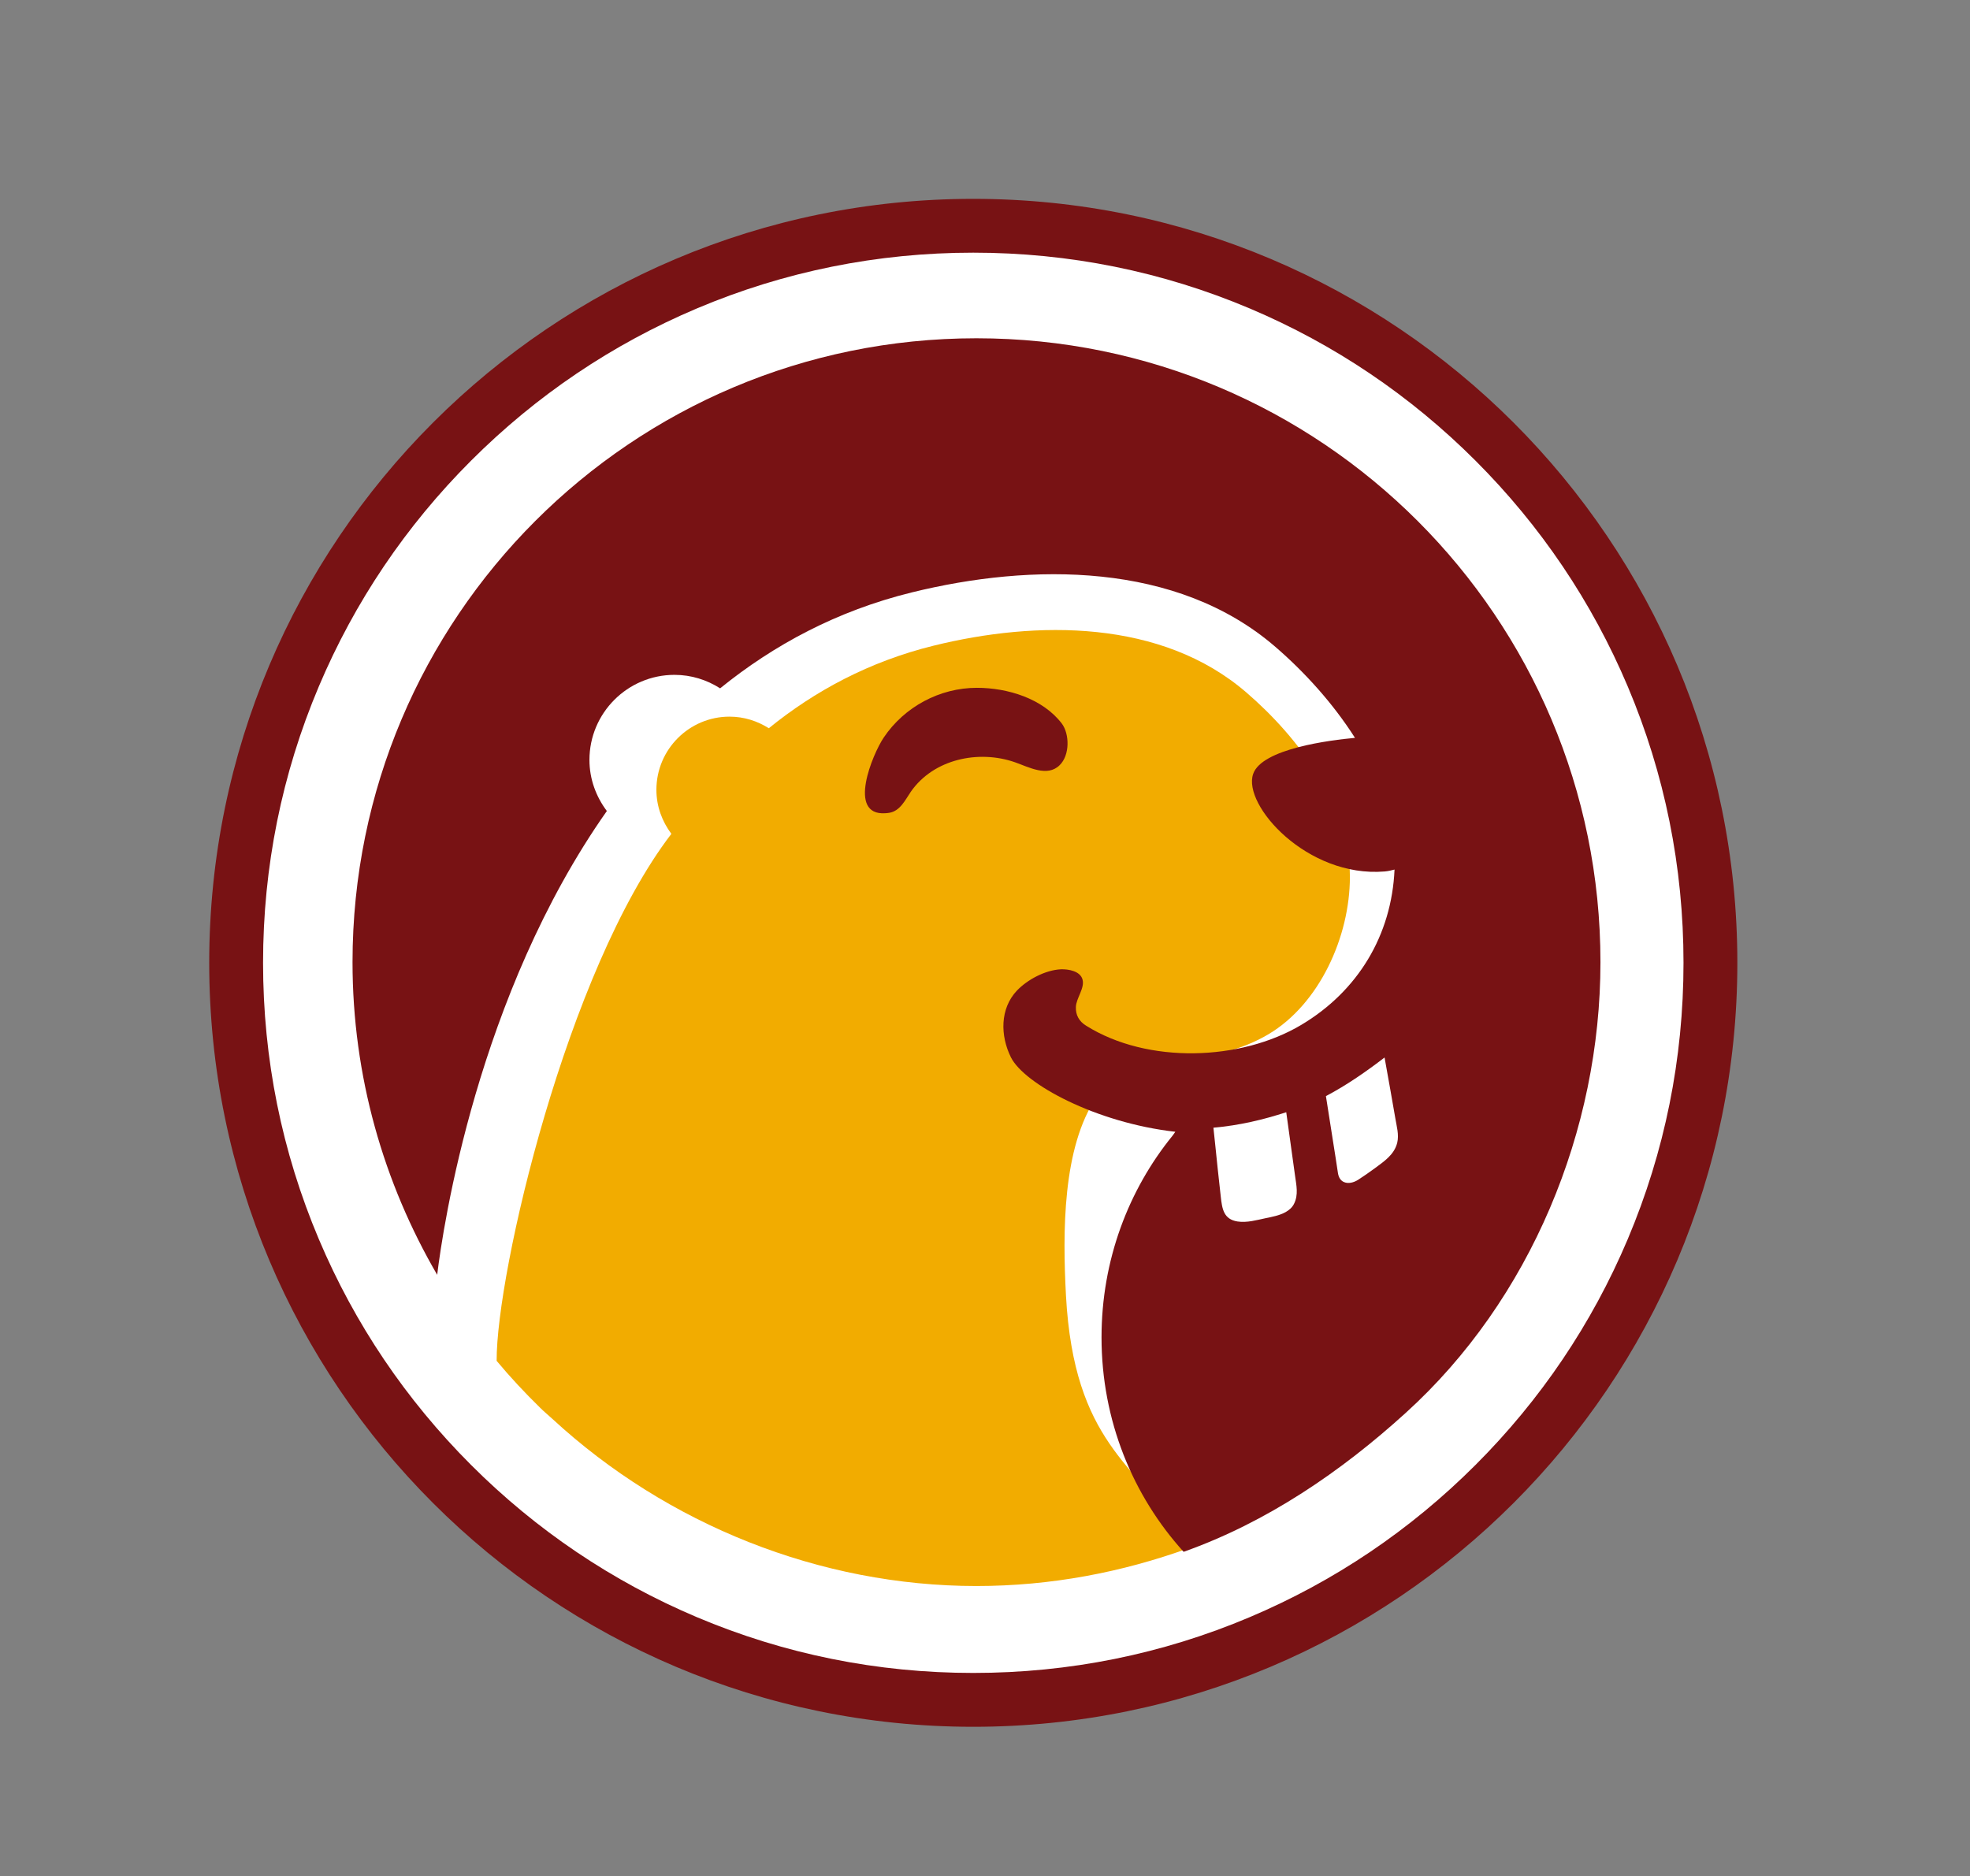 <?xml version="1.0" encoding="UTF-8"?> <!-- Generator: Adobe Illustrator 24.1.2, SVG Export Plug-In . SVG Version: 6.00 Build 0) --> <svg xmlns="http://www.w3.org/2000/svg" xmlns:xlink="http://www.w3.org/1999/xlink" id="Layer_1" x="0px" y="0px" viewBox="0 0 1177 1121" style="enable-background:new 0 0 1177 1121;" xml:space="preserve"><rect x="0" y="0" width="1177" height="1121" fill="#808080" stroke="none"/> <style type="text/css"> .st0{clip-path:url(#SVGID_2_);} .st1{opacity:0.19;fill:#353534;} .st2{opacity:0.56;fill:url(#SVGID_3_);} .st3{opacity:0.19;fill:#515352;} .st4{opacity:0.03;fill:#FFFFFF;} .st5{fill:#F2AC00;} .st6{fill:#FFFFFF;} .st7{opacity:0.85;fill:#FFFFFF;} .st8{opacity:0.9;fill:#FFFFFF;} .st9{clip-path:url(#SVGID_7_);} .st10{opacity:0.56;fill:url(#SVGID_8_);} .st11{clip-path:url(#SVGID_10_);} .st12{opacity:0.56;fill:url(#SVGID_11_);} .st13{fill:#781214;} .st14{opacity:0.2;clip-path:url(#SVGID_13_);fill:url(#SVGID_14_);} .st15{opacity:0.3;clip-path:url(#SVGID_13_);fill:url(#SVGID_15_);} .st16{clip-path:url(#SVGID_19_);} .st17{opacity:0.56;fill:url(#SVGID_20_);} .st18{clip-path:url(#SVGID_22_);} .st19{opacity:0.56;fill:url(#SVGID_23_);} .st20{opacity:0.2;clip-path:url(#SVGID_25_);fill:url(#SVGID_26_);} .st21{fill:#A0A0A0;} .st22{fill:#EDEDED;} .st23{fill:none;stroke:#B3B3B3;stroke-width:0.5;stroke-miterlimit:3.864;} .st24{stroke:#000000;stroke-miterlimit:10;} .st25{fill:url(#SVGID_31_);} .st26{opacity:0.25;fill:url(#SVGID_32_);} .st27{fill:#E1051A;} .st28{opacity:0.38;fill:url(#SVGID_33_);} .st29{fill:url(#SVGID_34_);} .st30{opacity:0.25;fill:url(#SVGID_35_);} .st31{opacity:0.38;fill:url(#SVGID_36_);} .st32{fill:url(#SVGID_37_);} .st33{opacity:0.25;fill:url(#SVGID_38_);} .st34{opacity:0.38;fill:url(#SVGID_39_);} .st35{fill:url(#SVGID_40_);} .st36{opacity:0.25;fill:url(#SVGID_41_);} .st37{opacity:0.38;fill:url(#SVGID_42_);} .st38{opacity:0.6;} .st39{opacity:0.8;} .st40{fill:#DDDDDC;} .st41{opacity:0.2;fill:#F2AC00;} .st42{opacity:0.85;fill:#E5E5E5;} .st43{display:none;clip-path:url(#SVGID_46_);fill:#404041;} .st44{fill:none;stroke:#F2AC00;stroke-width:8;stroke-miterlimit:10;} .st45{clip-path:url(#SVGID_48_);} .st46{fill:#C73A3B;} .st47{fill:none;stroke:#000000;stroke-width:0.5;stroke-miterlimit:10;} .st48{opacity:0.5;} .st49{clip-path:url(#SVGID_50_);} .st50{opacity:0.56;fill:url(#SVGID_51_);} .st51{display:none;clip-path:url(#SVGID_53_);fill:#404041;stroke:#F2AC00;stroke-miterlimit:10;} .st52{display:none;clip-path:url(#SVGID_55_);fill:none;stroke:#F2AC00;stroke-width:8;stroke-miterlimit:10;} .st53{display:none;clip-path:url(#SVGID_57_);fill:#404041;stroke:#F2AC00;stroke-miterlimit:10;} .st54{display:none;clip-path:url(#SVGID_59_);fill:none;stroke:#F2AC00;stroke-width:8;stroke-miterlimit:10;} .st55{display:none;clip-path:url(#SVGID_61_);fill:#404041;stroke:#F2AC00;stroke-miterlimit:10;} .st56{display:none;clip-path:url(#SVGID_63_);fill:none;stroke:#F2AC00;stroke-width:8;stroke-miterlimit:10;} .st57{display:none;clip-path:url(#SVGID_66_);fill:#404041;stroke:#F2AC00;stroke-miterlimit:10;} .st58{display:none;clip-path:url(#SVGID_68_);fill:none;stroke:#F2AC00;stroke-width:8;stroke-miterlimit:10;} .st59{clip-path:url(#SVGID_69_);} .st60{opacity:0.56;fill:url(#SVGID_70_);} .st61{fill:none;stroke:#F2AC00;stroke-miterlimit:10;} .st62{fill:#E5E5E5;} .st63{opacity:0.7;fill:#E5E5E5;} .st64{opacity:0.2;} .st65{display:none;clip-path:url(#SVGID_74_);fill:#404041;} .st66{display:none;clip-path:url(#SVGID_76_);fill:#404041;} .st67{fill:#18100D;} </style> <g> <g id="XMLID_28_"> <path id="XMLID_32_" class="st6" d="M581.5,1015.74c-117.64,0-228.24-45.81-311.42-129s-129-193.78-129-311.42 c0-117.64,45.81-228.24,129-311.42s193.78-129,311.42-129s228.24,45.81,311.42,129s129,193.78,129,311.42 c0,117.64-45.81,228.24-129,311.42S699.14,1015.74,581.5,1015.74z"></path> <path id="XMLID_29_" class="st13" d="M581.5,150.98c57.3,0,112.87,11.22,165.16,33.33c50.53,21.37,95.91,51.97,134.89,90.95 c38.98,38.98,69.58,84.36,90.95,134.89c22.12,52.29,33.33,107.86,33.33,165.16c0,57.3-11.22,112.87-33.33,165.16 c-21.37,50.53-51.97,95.91-90.95,134.89c-38.98,38.98-84.36,69.58-134.89,90.95c-52.29,22.12-107.86,33.33-165.16,33.33 c-57.3,0-112.87-11.22-165.16-33.33c-50.53-21.37-95.91-51.97-134.89-90.95c-38.98-38.98-69.58-84.36-90.95-134.89 c-22.12-52.29-33.33-107.86-33.33-165.16c0-57.3,11.22-112.87,33.33-165.16c21.37-50.53,51.97-95.91,90.95-134.89 s84.36-69.58,134.89-90.95C468.63,162.2,524.2,150.98,581.5,150.98 M581.5,118.82c-252.12,0-456.5,204.38-456.5,456.5 s204.38,456.5,456.5,456.5S1038,827.44,1038,575.32S833.62,118.82,581.5,118.82L581.5,118.82z"></path> </g> <circle id="XMLID_27_" class="st6" cx="583.36" cy="574.83" r="372.85"></circle> <path id="XMLID_26_" class="st5" d="M704.34,915.52c-25.49-40.89-62.61-53.04-67.46-141.29c-2.01-37.79-2.2-88.59,18.3-118.78 c-29.52-8.09-41.07-19.94-46.36-30.6c-5.63-11.22-5.67-25.04,3.02-34.33c5.4-5.63,14.61-10.55,22.62-10.92 c3.84-0.15,9.92,0.86,11.15,5.14c1.3,4.51-3.32,9.69-3.43,14.2c-0.15,4.17,1.6,17.22,5.14,19.46 c31.68,19.86,79.54,18.04,110.55-0.41c30.45-18.11,48.64-58.33,48.64-94.03c0-42.49-30.75-83.41-61.76-110.1 c-50.69-43.87-125.49-43.2-186.91-28.06c-38.54,9.5-71.04,27.06-98.51,49.35c-6.82-4.32-14.83-6.93-23.48-6.93 c-24.11,0-43.68,19.6-43.68,43.72c0,9.91,3.43,18.9,8.94,26.31c-62.54,81.66-104.58,262.31-104.39,314.9 c8.13,9.76,16.81,19.05,25.87,27.92c2.35,2.35,4.96,4.51,7.42,6.75c68.43,63.17,160.04,99.88,253.36,99.88 c44.58,0,87.14-8.24,126.79-22.59C706.8,919.66,704.31,915.52,704.34,915.52z"></path> <path id="XMLID_25_" class="st13" d="M528.87,485.94c0.71-0.04,1.53-0.11,2.42-0.26c6.52-1.04,9.54-7.68,12.9-12.6 c13.57-19.53,40.48-25.2,62.24-17.59c8.12,2.83,19.3,9.02,26.65,1.75c6.23-6.04,5.93-18.71,1.34-24.86 c-11.41-14.98-32.39-21.39-50.76-21.39c-22.18,0-43.31,11.33-55.68,29.74C521.35,450.57,505.99,487.39,528.87,485.94z"></path> <path id="XMLID_24_" class="st13" d="M583.36,202.13c-205.85,0-372.74,166.9-372.74,372.78c0,68.17,18.6,131.86,50.58,186.84 c3.43-28.14,23.89-167.08,101.37-277.14c-6.41-8.53-10.4-19.05-10.4-30.52c0-28.03,22.77-50.84,50.8-50.84 c10.1,0,19.38,3.02,27.28,8.05c31.98-25.9,69.7-46.29,114.53-57.32c71.37-17.59,158.32-18.38,217.21,32.54 c17.26,14.87,34.33,33.58,47.56,54.38c-14.57,1.34-55.76,6.41-60.86,21.62c-6.37,18.56,32.28,62.02,78.53,58.22 c2.27-0.19,4.1-0.67,5.96-1.15c-1.71,39.25-21.91,72.71-55.76,92.84c-36.04,21.47-91.68,23.55-128.51,0.45 c-4.14-2.53-6.3-6.3-6.11-11.18c0.15-5.22,5.44-11.25,3.95-16.47c-1.42-5.03-8.46-6.19-12.9-6.04 c-9.35,0.45-20.01,6.15-26.31,12.75c-10.1,10.73-10.02,26.83-3.54,39.88c7.94,15.84,50.61,39.06,98.21,44.46 c-0.52,0.71-1.04,1.57-1.64,2.31c-26.42,32.5-42.45,74.5-42.45,120.53c0,49.72,18.75,94.7,49.05,128.14 c49.72-17.63,94.03-47.89,132.68-83c74.65-67.68,116.36-168.91,116.36-269.32C956.22,369.02,789.28,202.13,583.36,202.13z"></path> <path id="XMLID_23_" class="st6" d="M768.15,724.25c-3.65,2.05-8.31,2.91-11.96,3.65c-5.44,1.15-11.14,2.83-16.81,1.98 c-8.27-1.3-9.21-7.45-10.02-14.87c-0.64-5.67-1.23-11.33-1.87-17.03c-0.78-7.98-1.68-15.99-2.5-23.96v-0.19 c15.5-1.34,29.89-4.81,43.49-9.24c0.97,6.93,1.9,13.75,2.87,20.72c0.78,5.63,1.6,11.4,2.38,17.15c0.78,5.74,2.16,11.44-0.63,16.92 C772.03,721.53,770.24,723.05,768.15,724.25z"></path> <path id="XMLID_22_" class="st6" d="M802.96,706.32c-1.82-0.78-3.13-2.53-3.58-5.33c-0.67-4.96-7.05-44.76-7.19-46.03 c12.49-6.56,24.41-14.91,35.03-23.07c1.15,6.67,2.38,13.34,3.58,20.01c0.93,5.44,1.9,10.96,2.87,16.4 c0.78,4.77,2.27,9.62,1.12,14.53C833,690,827,693.91,821.34,698.12c-3.21,2.38-6.56,4.66-9.92,6.86 C808.59,706.77,805.38,707.4,802.96,706.32z"></path> </g> </svg> 